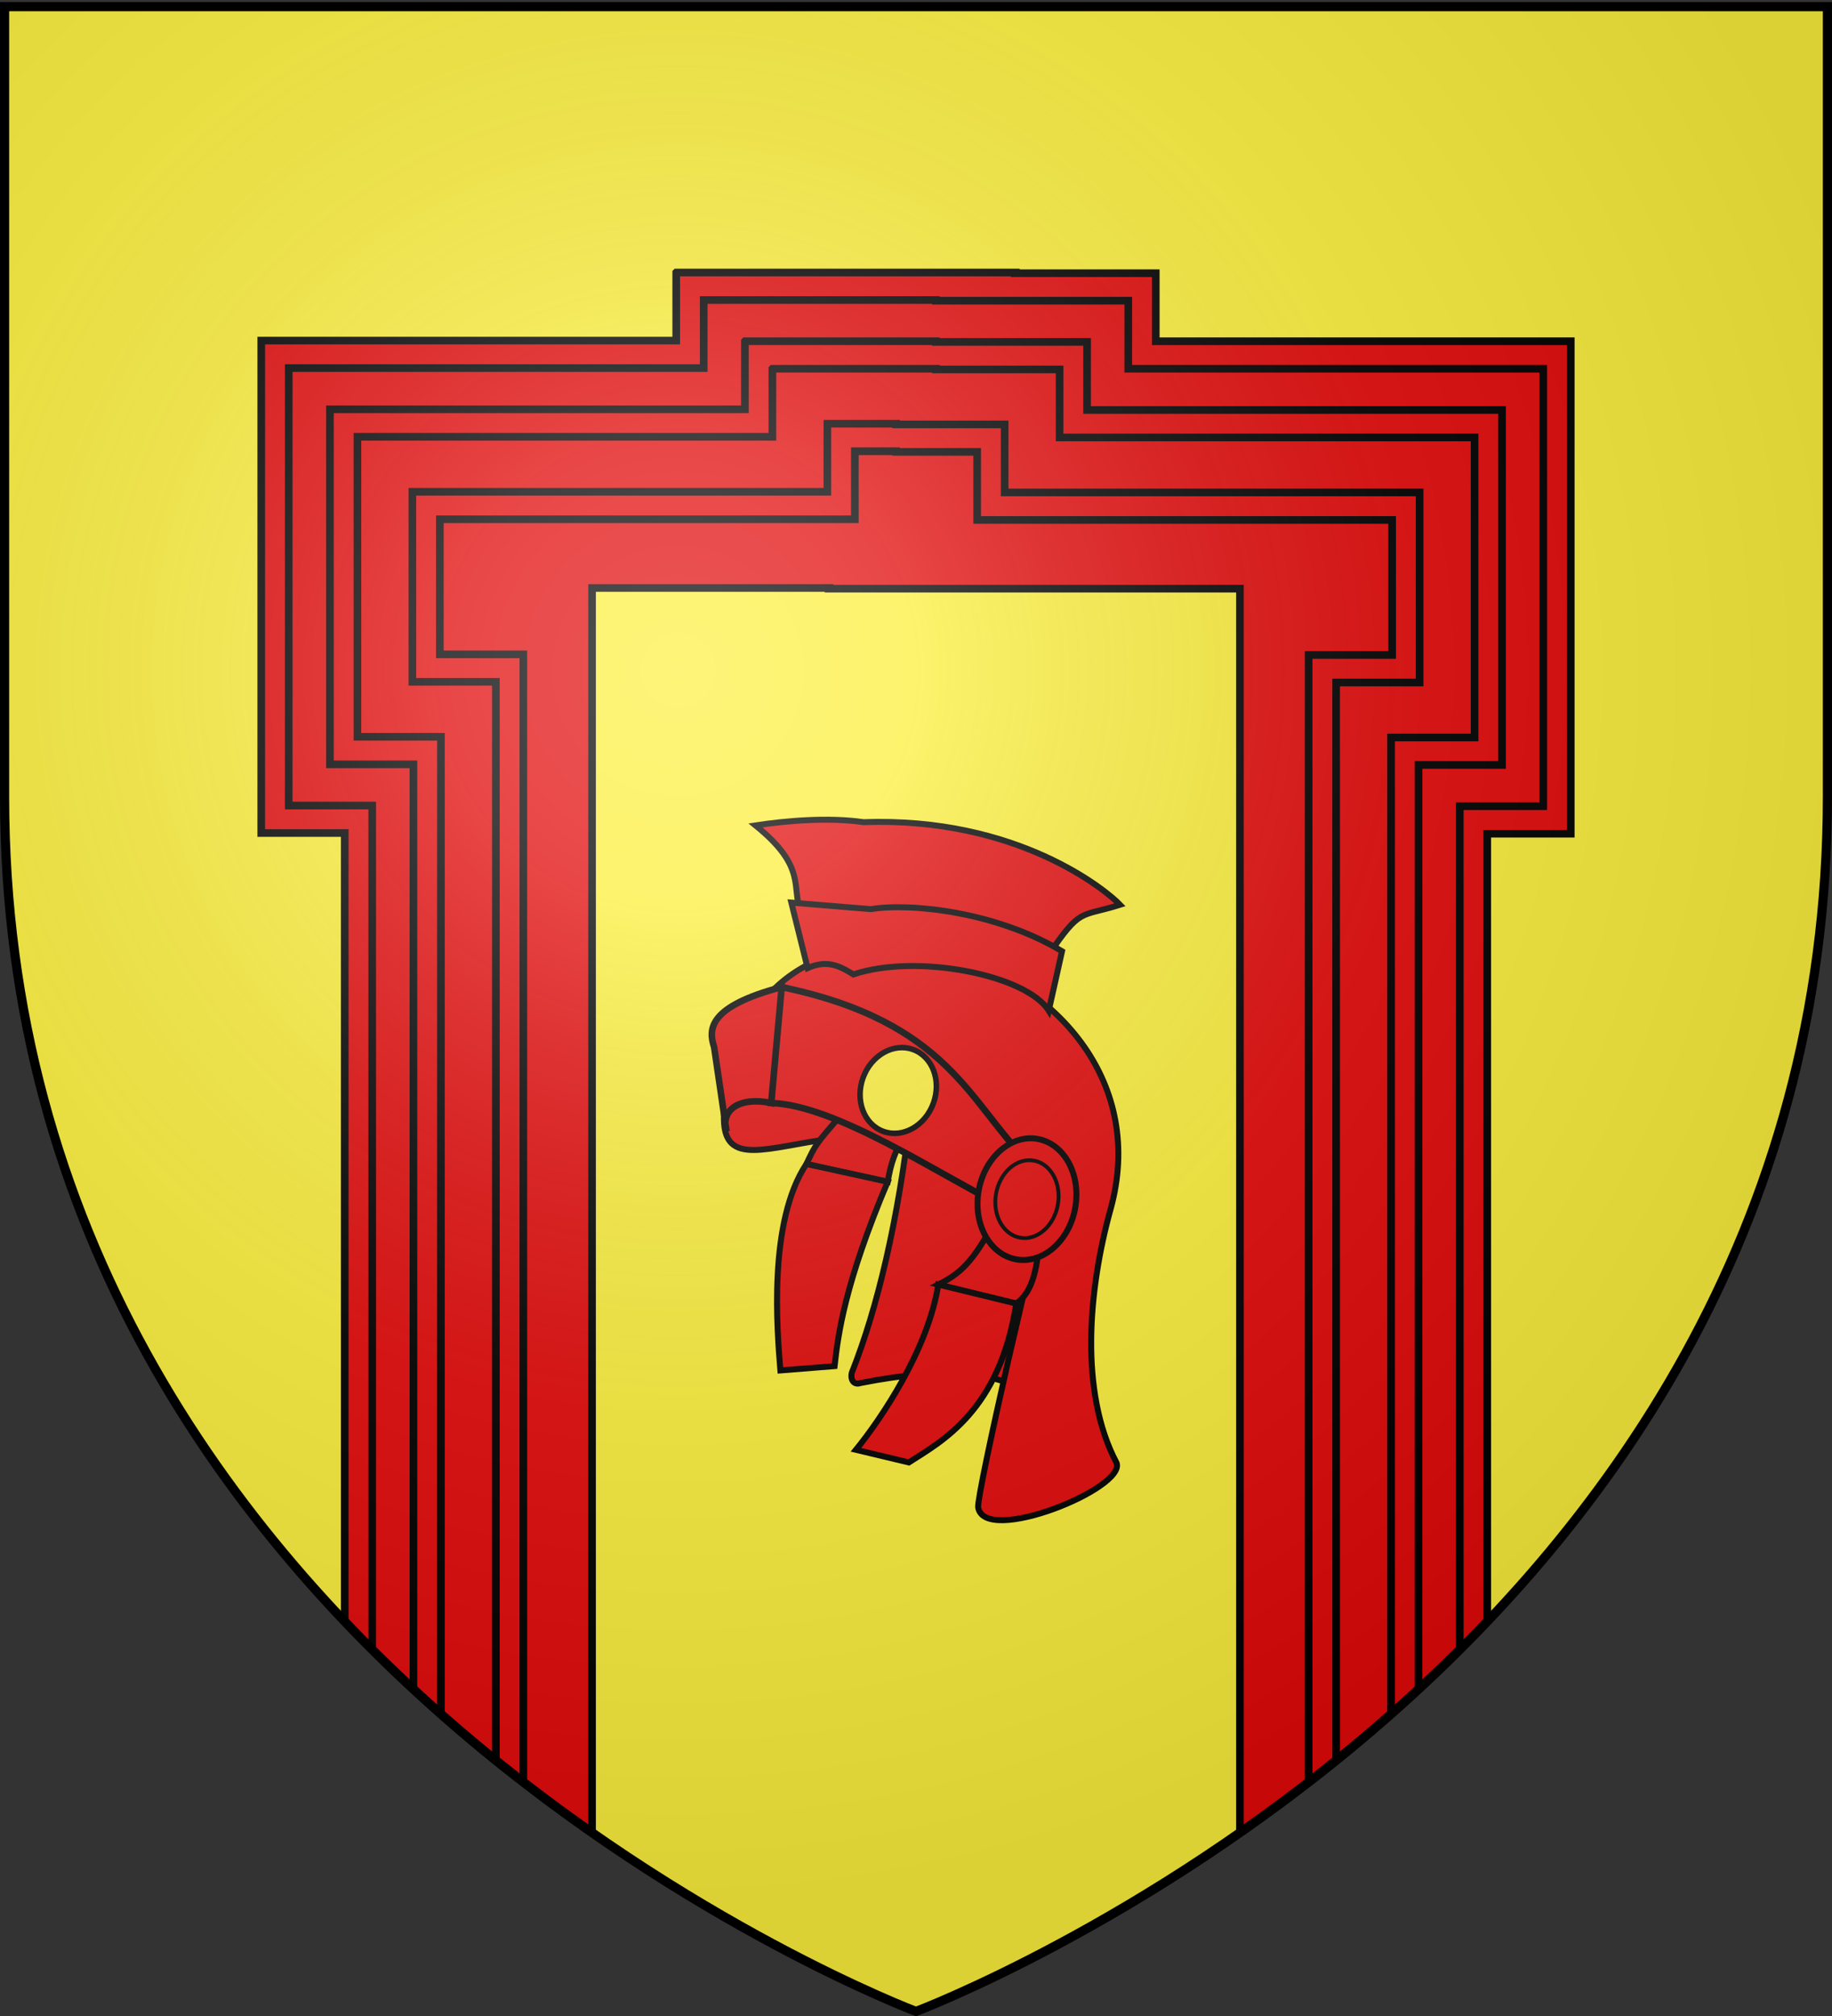 <svg xmlns="http://www.w3.org/2000/svg" xmlns:xlink="http://www.w3.org/1999/xlink" width="600" height="660" version="1.0"><rect width="100%" height="100%" fill="#333333" stroke="none"/><desc>Flag of Canton of Valais (Wallis)</desc><defs><g id="c"><path id="b" d="M0 0v1h.5z" transform="rotate(18 3.157 -.5)"/><use xlink:href="#b" width="810" height="540" transform="scale(-1 1)"/></g><g id="d"><use xlink:href="#c" width="810" height="540" transform="rotate(72)"/><use xlink:href="#c" width="810" height="540" transform="rotate(144)"/></g><radialGradient xlink:href="#a" id="e" cx="221.445" cy="226.331" r="300" fx="221.445" fy="226.331" gradientTransform="matrix(1.353 0 0 1.349 -77.63 -85.747)" gradientUnits="userSpaceOnUse"/><linearGradient id="a"><stop offset="0" style="stop-color:white;stop-opacity:.314"/><stop offset=".19" style="stop-color:white;stop-opacity:.251"/><stop offset=".6" style="stop-color:#6b6b6b;stop-opacity:.125"/><stop offset="1" style="stop-color:black;stop-opacity:.125"/></linearGradient></defs><g style="display:inline"><path d="M300 658.5s298.5-112.32 298.5-397.772V2.176H1.5v258.552C1.5 546.18 300 658.5 300 658.5" style="fill:#fcef3c;fill-opacity:1;fill-rule:evenodd;stroke:none"/></g><g style="display:inline"><path d="M221.469 89.219V111.5H85.563v161.219h27.343v258.125c26.516 27.877 54.729 50.782 81 69.125V192.5h77.657l-.032.219h134.563v407.249c26.271-18.342 54.484-41.247 81-69.124V272.937h27.344V111.72H378.53V89.438H332.5l.031-.22H221.47z" style="font-size:medium;font-style:normal;font-variant:normal;font-weight:400;font-stretch:normal;text-indent:0;text-align:start;text-decoration:none;line-height:normal;letter-spacing:normal;word-spacing:normal;text-transform:none;direction:ltr;block-progression:tb;writing-mode:lr-tb;text-anchor:start;color:#000;fill:#e20909;fill-opacity:1;stroke:#000;stroke-width:2.5;stroke-miterlimit:4;stroke-opacity:1;stroke-dasharray:none;marker:none;visibility:visible;display:inline;overflow:visible;font-family:Bitstream Vera Sans;-inkscape-font-specification:Bitstream Vera Sans"/><path d="M230.469 98.219V120.5H94.563v143.219h27.343v276.344c12.836 12.793 25.972 24.44 39 35.03V220.72h-27.344V147.5l332.876.219v73.219h-27.344v354.156c13.028-10.59 26.164-22.238 39-35.032V263.939h27.344v-143.22H369.53v-22.28h-63v-.22H230.47z" style="font-size:medium;font-style:normal;font-variant:normal;font-weight:400;font-stretch:normal;text-indent:0;text-align:start;text-decoration:none;line-height:normal;letter-spacing:normal;word-spacing:normal;text-transform:none;direction:ltr;block-progression:tb;writing-mode:lr-tb;text-anchor:start;color:#000;fill:#e20909;fill-opacity:1;stroke:#000;stroke-width:2.5;stroke-miterlimit:4;stroke-opacity:1;stroke-dasharray:none;marker:none;visibility:visible;display:inline;overflow:visible;font-family:Bitstream Vera Sans;-inkscape-font-specification:Bitstream Vera Sans"/><path d="M243.969 111.719V134H108.063v116.219h27.343V553a536 536 0 0 0 36 30.438v-369.22h-27.344V170H279.97v-22.281h13.5v.219h26.562v22.28h135.907v44.22h-27.344v369a536 536 0 0 0 36-30.438V250.438h27.344v-116.22H356.03v-22.28h-49.5v-.22H243.97z" style="font-size:medium;font-style:normal;font-variant:normal;font-weight:400;font-stretch:normal;text-indent:0;text-align:start;text-decoration:none;line-height:normal;letter-spacing:normal;word-spacing:normal;text-transform:none;direction:ltr;block-progression:tb;writing-mode:lr-tb;text-anchor:start;color:#000;fill:#e20909;fill-opacity:1;stroke:#000;stroke-width:2.5;stroke-miterlimit:4;stroke-opacity:1;stroke-dasharray:none;marker:none;visibility:visible;display:inline;overflow:visible;font-family:Bitstream Vera Sans;-inkscape-font-specification:Bitstream Vera Sans"/><path d="M252.969 120.719V143H117.063v98.219h27.343v319.906c6 5.294 12.011 10.354 18 15.188V223.219h-27.344V161H270.97v-22.281h22.5v.219h35.562v22.28h135.907v62.22h-27.344v352.875c5.989-4.834 12-9.894 18-15.188V241.438h27.344v-98.22H347.03v-22.28h-40.5v-.22H252.97z" style="font-size:medium;font-style:normal;font-variant:normal;font-weight:400;font-stretch:normal;text-indent:0;text-align:start;text-decoration:none;line-height:normal;letter-spacing:normal;word-spacing:normal;text-transform:none;direction:ltr;block-progression:tb;writing-mode:lr-tb;text-anchor:start;color:#000;fill:#e20909;fill-opacity:1;stroke:#000;stroke-width:2.5;stroke-miterlimit:4;stroke-opacity:1;stroke-dasharray:none;marker:none;visibility:visible;display:inline;overflow:visible;font-family:Bitstream Vera Sans;-inkscape-font-specification:Bitstream Vera Sans"/></g><path d="M356.98 481.797c-12.893-18.386-16.406-40.597-75.171-29.01-2.167.77-3.388-1.08-2.83-3.408 8.469-21.274 15.156-49.86 19.241-84.703 0 0 57.153 14.367 56.645 17.249s1.64 99.194 2.115 99.872z" style="fill:#e20909;stroke:#000;stroke-width:1.953px;stroke-linecap:butt;stroke-linejoin:miter;stroke-opacity:1"/><path d="M237.634 359.461c-6.483 43.01 43.974-14.754 106.258 30.76-4.207 12.12-24.151 99.442-23.537 103.255 2.03 12.592 48.525-6.233 45.333-14.566-12.252-23.138-9.233-56.858-1.981-82.964 22.996-82.782-116.033-126.099-126.073-36.485z" style="fill:#e20909;stroke:#000;stroke-width:1.953px;stroke-linecap:butt;stroke-linejoin:miter;stroke-opacity:1"/><g style="display:inline"><path d="M411.54 147.96c-3.63 5.404-3.63 5.436-4.755 8.852l13.891 1.3c.163-3.274.606-5.357 2.019-8.397z" style="fill:#e20909;stroke:#000;stroke-width:1px;stroke-linecap:butt;stroke-linejoin:miter;stroke-opacity:1" transform="scale(1.953)rotate(7 -42.147 -2043.941)"/><path d="M406.785 156.812c-5.242 10.463-1.448 28.405-.118 34.882l8.933-1.827c-.058-5.33-.022-13.87 5.076-31.755z" style="fill:#e20909;stroke:#000;stroke-width:1px;stroke-linecap:butt;stroke-linejoin:miter;stroke-opacity:1" transform="scale(1.953)rotate(7 -42.147 -2043.941)"/></g><path d="m358.909 116.812 1.498 17.677c-4.968-.15-7.482 2.4-5.96 5.436l-4.1-12.327c-1.359-2.528-1.92-5.927 8.562-10.786zM358.909 116.812c26.16.792 31.256 12.582 41.771 19.774l-2.996 7.19c-10.49-3.123-27.54-10.688-37.277-9.287z" style="fill:#e20909;stroke:#000;stroke-width:1px;stroke-linecap:butt;stroke-linejoin:miter;stroke-opacity:1" transform="rotate(10 100.639 -2655.775)scale(2.148)"/><g style="display:inline"><path d="M411.54 147.96c-.47 7.019-1.53 9.633-4.06 12.792l13.196-2.64c1.804-3.17.478-7.164-1.015-11.572z" style="fill:#e20909;stroke:#000;stroke-width:1px;stroke-linecap:butt;stroke-linejoin:miter;stroke-opacity:1" transform="scale(1.953)rotate(25 159.319 -376.095)"/><path d="M407.48 160.752c3.061 10.6.812 24.514-.813 30.942l8.933-1.827c3.44-5.452 10.19-14.228 5.076-31.755z" style="fill:#e20909;stroke:#000;stroke-width:1px;stroke-linecap:butt;stroke-linejoin:miter;stroke-opacity:1" transform="scale(1.953)rotate(25 159.319 -376.095)"/></g><ellipse cx="399.403" cy="328.211" rx="16.06" ry="20.025" style="fill:#e20909;fill-opacity:1;stroke:#000;stroke-width:1.953;stroke-opacity:1" transform="rotate(10)"/><ellipse cx="399.403" cy="328.211" rx="10.278" ry="12.816" style="fill:#e20909;fill-opacity:1;stroke:#000;stroke-width:1.25;stroke-opacity:1" transform="rotate(10)"/><path d="M262.382 299.332c-3.373-9.158 2.063-15.326-14.943-29.11 9.836-1.513 23.97-2.736 35.4-1.05 50.333-1.848 79.542 22.373 83.99 27.03-13.193 4.2-12.737.616-23.64 16.755z" style="fill:#e20909;stroke:#000;stroke-width:1.953px;stroke-linecap:butt;stroke-linejoin:miter;stroke-opacity:1"/><path d="m259.171 295.495 5.331 21.44c6.632-2.961 10.83-.462 15.009 2.077 20.617-6.974 56.615.136 63.966 11.848l4.35-19.44c-21.29-12.76-49.12-15.95-62.63-13.784z" style="display:inline;fill:#e20909;stroke:#000;stroke-width:1.953px;stroke-linecap:butt;stroke-linejoin:miter;stroke-opacity:1"/><ellipse cx="398.54" cy="234.856" rx="12.25" ry="14.261" style="display:inline;fill:#fcef3c;fill-opacity:1;stroke:#000;stroke-width:1.822;stroke-linejoin:bevel;stroke-miterlimit:4;stroke-dasharray:none;stroke-opacity:1" transform="rotate(20)"/><path d="M300 658.5s298.5-112.32 298.5-397.772V2.176H1.5v258.552C1.5 546.18 300 658.5 300 658.5" style="opacity:1;fill:url(#e);fill-opacity:1;fill-rule:evenodd;stroke:none;stroke-width:1px;stroke-linecap:butt;stroke-linejoin:miter;stroke-opacity:1"/><path d="M300 658.5S1.5 546.18 1.5 260.728V2.176h597v258.552C598.5 546.18 300 658.5 300 658.5z" style="opacity:1;fill:none;fill-opacity:1;fill-rule:evenodd;stroke:#000;stroke-width:3;stroke-linecap:butt;stroke-linejoin:miter;stroke-miterlimit:4;stroke-dasharray:none;stroke-opacity:1"/></svg>